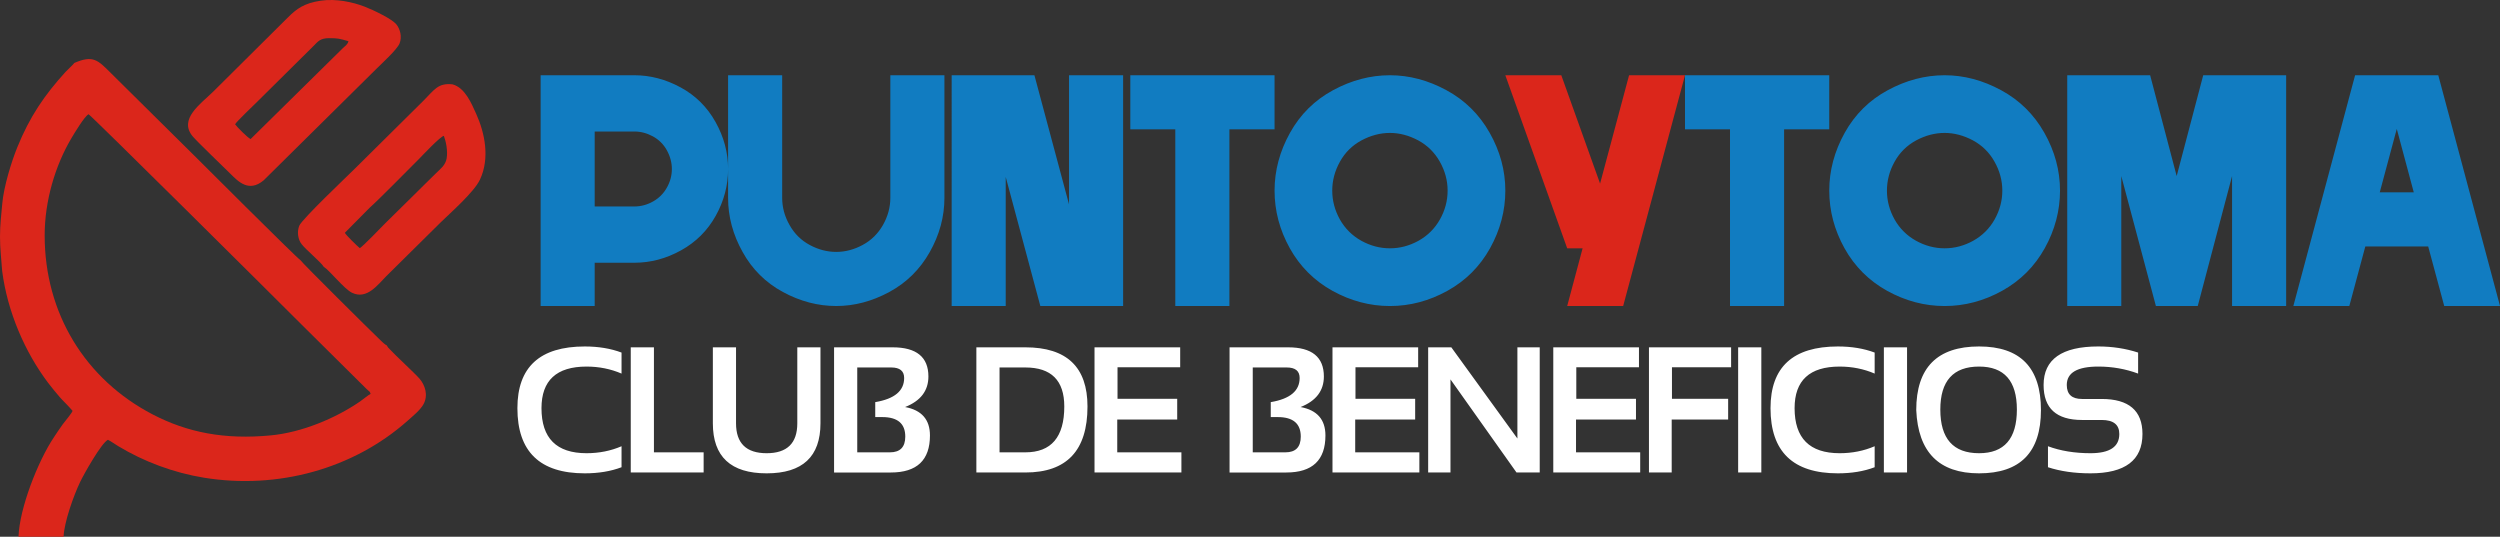 <?xml version="1.0" encoding="utf-8"?>
<!-- Generator: Adobe Illustrator 16.0.0, SVG Export Plug-In . SVG Version: 6.00 Build 0)  -->
<!DOCTYPE svg PUBLIC "-//W3C//DTD SVG 1.1//EN" "http://www.w3.org/Graphics/SVG/1.1/DTD/svg11.dtd">
<svg version="1.1" id="Capa_1" xmlns="http://www.w3.org/2000/svg" xmlns:xlink="http://www.w3.org/1999/xlink" x="0px" y="0px"
	 width="239.485px" height="51.419px" viewBox="0 0 239.485 51.419" enable-background="new 0 0 239.485 51.419"
	 xml:space="preserve">
<rect x="0" y="0" width="239.485" height="51.419" fill="#333333" stroke="none"/>
<g>
	<path fill-rule="evenodd" clip-rule="evenodd" fill="#DB261B" d="M7.125,6.028C6.993,6.213,6.486,6.662,6.283,6.884
		c-2.04,2.241-3.445,4.311-4.628,7.23c-0.573,1.414-1.29,3.76-1.435,5.36C0.119,20.575,0,21.551,0,22.684
		c0,1.186,0.134,2.142,0.207,3.271c0.501,3.901,2.179,7.778,4.411,10.73c0.359,0.474,0.751,0.941,1.124,1.376
		c0.318,0.369,0.821,0.825,1.211,1.3c-0.089,0.245-0.714,0.976-0.929,1.266c-0.288,0.391-0.593,0.862-0.855,1.253
		c-1.536,2.29-3.312,6.826-3.395,9.54h4.316c0.055-1.392,0.95-3.91,1.58-5.234c0.36-0.757,2.045-3.761,2.671-4.057
		c0.279,0.137,0.701,0.437,0.985,0.609c2.443,1.477,5.307,2.55,8.208,3.022c7.076,1.156,14.303-0.855,19.451-5.401
		c0.535-0.474,1.269-1.072,1.577-1.623c0.481-0.861,0.166-1.843-0.379-2.468c-0.466-0.535-2.328-2.236-2.999-2.971l-0.133-0.209
		c-0.2-0.093-0.429-0.329-0.586-0.477c-0.986-0.942-7.582-7.48-7.688-7.693c-0.33-0.185-10.179-10.023-10.382-10.226l-7.77-7.689
		C9.371,5.747,8.918,5.255,7.125,6.028L7.125,6.028z M4.279,22.555c0.002,7.48,3.899,13.788,10.339,17.141
		c3.293,1.715,6.871,2.446,11.364,2.007c2.929-0.288,6.147-1.616,8.526-3.257c0.353-0.245,0.664-0.528,0.996-0.72
		c-0.115-0.305-0.098-0.172-0.405-0.479l-6.313-6.259C26.65,28.847,8.804,11.116,8.482,10.942c-0.408,0.233-1.343,1.797-1.632,2.283
		C5.275,15.872,4.277,19.277,4.279,22.555L4.279,22.555z M30.725,0.066c-1.581,0.237-2.304,0.764-3.154,1.614l-7.146,7.097
		c-1.2,1.18-3.358,2.641-1.955,4.298c0.455,0.537,2.958,2.928,3.578,3.547c0.771,0.769,1.791,1.848,3.216,0.647L36.002,6.648
		c0.514-0.514,2.026-1.887,2.27-2.478c0.263-0.64,0.063-1.397-0.317-1.854c-0.412-0.494-2.121-1.333-3.048-1.688
		C33.774,0.195,32.192-0.15,30.725,0.066L30.725,0.066z M31.017,25.563c0.526,0.303,1.947,2.118,2.701,2.48
		c1.425,0.69,2.463-0.76,3.292-1.593l5.224-5.168c0.919-0.898,3.18-2.879,3.741-4.072c0.965-2.05,0.476-4.462-0.365-6.318
		c-0.453-1.001-1.064-2.492-2.266-2.813c-1.386-0.147-1.713,0.5-2.791,1.578l-6.542,6.481c-0.683,0.682-5.093,4.857-5.342,5.484
		c-0.237,0.589-0.124,1.316,0.217,1.756C29.326,23.949,30.739,25.101,31.017,25.563L31.017,25.563z M22.521,11.906
		c0.145,0.221,1.194,1.281,1.484,1.416l8.822-8.693c0.206-0.206,0.491-0.366,0.551-0.685c-0.887-0.243-0.975-0.288-1.869-0.288
		c-0.839,0-1.066,0.338-1.441,0.716l-5.414,5.362C24.328,10.06,22.622,11.68,22.521,11.906L22.521,11.906z M33.036,22.299
		c0.12,0.248,1.172,1.251,1.425,1.471c0.253-0.107,2.089-2.026,2.434-2.372c0.845-0.85,1.626-1.585,2.456-2.42
		c0.814-0.822,1.643-1.61,2.421-2.389c0.366-0.368,0.905-0.745,1.015-1.416c0.122-0.742-0.065-1.614-0.265-2.157
		c-0.315,0.011-2.185,2.012-2.408,2.235c-0.99,0.987-3.874,3.922-4.709,4.655L33.036,22.299L33.036,22.299z"/>
	<path fill="#117CC1" d="M56.967,12.597v7.182h3.8c0.619,0,1.213-0.156,1.783-0.475c0.57-0.317,1.014-0.762,1.33-1.327
		c0.321-0.565,0.48-1.159,0.48-1.787c0-0.626-0.165-1.23-0.485-1.805c-0.32-0.575-0.769-1.015-1.34-1.325
		c-0.57-0.307-1.16-0.463-1.769-0.463H56.967L56.967,12.597z M51.789,7.208h8.978c1.519,0,2.995,0.385,4.429,1.163
		c1.429,0.775,2.546,1.879,3.348,3.316c0.802,1.434,1.203,2.938,1.203,4.502c0,1.566-0.392,3.057-1.18,4.475
		c-0.788,1.421-1.896,2.523-3.324,3.316c-1.429,0.792-2.918,1.189-4.476,1.189h-3.8v4.145h-5.178V7.208L51.789,7.208z
		 M69.746,18.953V7.208h5.182v11.745c0,0.902,0.231,1.769,0.702,2.595c0.463,0.829,1.105,1.472,1.929,1.914
		c0.826,0.448,1.674,0.669,2.547,0.669c0.869,0,1.712-0.221,2.537-0.669c0.825-0.442,1.472-1.085,1.943-1.914
		c0.466-0.826,0.703-1.692,0.703-2.595V7.208h5.182v11.745c0,1.802-0.471,3.537-1.406,5.193c-0.933,1.658-2.225,2.933-3.88,3.828
		c-1.655,0.893-3.343,1.34-5.079,1.34c-1.75,0-3.452-0.447-5.102-1.34c-1.655-0.896-2.943-2.17-3.862-3.828
		C70.212,22.49,69.746,20.755,69.746,18.953L69.746,18.953z M96.342,16.949v12.365h-5.178V7.208h7.927l3.315,12.367V7.208h5.183
		v22.106h-7.932L96.342,16.949L96.342,16.949z M117.77,12.389v16.926h-5.183V12.389h-4.31V7.208h13.817v5.181H117.77L117.77,12.389z
		 M133.148,7.208c1.849,0,3.655,0.48,5.413,1.433s3.142,2.311,4.14,4.079c1,1.769,1.5,3.617,1.5,5.541s-0.49,3.765-1.461,5.514
		c-0.972,1.747-2.333,3.11-4.089,4.084c-1.754,0.969-3.588,1.456-5.502,1.456c-1.915,0-3.754-0.487-5.508-1.456
		c-1.754-0.974-3.117-2.337-4.088-4.084c-0.972-1.749-1.458-3.59-1.458-5.514s0.496-3.772,1.481-5.541
		c0.986-1.768,2.358-3.126,4.121-4.079C129.46,7.688,131.275,7.208,133.148,7.208L133.148,7.208z M133.148,12.733
		c-0.93,0-1.84,0.242-2.721,0.712c-0.887,0.478-1.576,1.156-2.066,2.038c-0.495,0.887-0.74,1.81-0.74,2.777
		c0,0.967,0.246,1.886,0.73,2.759c0.491,0.868,1.17,1.547,2.046,2.039c0.873,0.484,1.792,0.729,2.75,0.729
		c0.957,0,1.872-0.244,2.749-0.729c0.873-0.492,1.556-1.171,2.042-2.039c0.49-0.873,0.735-1.792,0.735-2.759
		c0-0.968-0.25-1.891-0.749-2.777c-0.498-0.882-1.19-1.561-2.071-2.038C134.968,12.975,134.067,12.733,133.148,12.733
		L133.148,12.733z M170.906,12.389v16.926h-5.182V12.389h-4.311V7.208h13.817v5.181H170.906L170.906,12.389z M186.283,7.208
		c1.849,0,3.654,0.48,5.413,1.433c1.76,0.953,3.141,2.311,4.141,4.079c1,1.769,1.5,3.617,1.5,5.541s-0.49,3.765-1.46,5.514
		c-0.972,1.747-2.335,3.11-4.089,4.084c-1.754,0.969-3.589,1.456-5.503,1.456c-1.915,0-3.754-0.487-5.508-1.456
		c-1.754-0.974-3.116-2.337-4.087-4.084c-0.972-1.749-1.458-3.59-1.458-5.514s0.495-3.772,1.48-5.541
		c0.986-1.768,2.358-3.126,4.123-4.079C182.596,7.688,184.41,7.208,186.283,7.208L186.283,7.208z M186.283,12.733
		c-0.929,0-1.84,0.242-2.721,0.712c-0.885,0.478-1.576,1.156-2.066,2.038c-0.495,0.887-0.739,1.81-0.739,2.777
		c0,0.967,0.244,1.886,0.73,2.759c0.492,0.868,1.17,1.547,2.048,2.039c0.872,0.484,1.792,0.729,2.748,0.729
		c0.958,0,1.873-0.244,2.749-0.729c0.872-0.492,1.556-1.171,2.042-2.039c0.49-0.873,0.736-1.792,0.736-2.759
		c0-0.968-0.25-1.891-0.75-2.777c-0.494-0.882-1.187-1.561-2.07-2.038C188.104,12.975,187.202,12.733,186.283,12.733L186.283,12.733
		z M206.522,29.314l-3.315-12.449v12.449h-5.178V7.208h7.942l2.542,9.657l2.542-9.657H219v22.106h-5.181V16.865l-3.288,12.449
		H206.522L206.522,29.314z M226.583,23.609l-1.532,5.705h-5.362l5.915-22.106h7.968l5.914,22.106h-5.344l-1.537-5.705H226.583
		L226.583,23.609z M231.225,18.426l-1.628-6.078l-1.632,6.078H231.225L231.225,18.426z"/>
	<polygon fill="#DB261B" points="153.278,17.586 156.056,7.208 161.413,7.208 155.49,29.314 150.128,29.314 151.604,23.787 
		150.128,23.787 144.201,7.208 149.563,7.208 153.278,17.586 	"/>
	<path fill="#FFFFFF" d="M59.54,44.758c-1.034,0.393-2.207,0.585-3.52,0.585c-4.305,0-6.456-2.079-6.456-6.242
		c0-3.941,2.151-5.911,6.456-5.911c1.313,0,2.485,0.195,3.52,0.584v2.014c-1.034-0.446-2.153-0.672-3.355-0.672
		c-2.875,0-4.314,1.329-4.314,3.985c0,2.877,1.439,4.314,4.314,4.314c1.202,0,2.321-0.223,3.355-0.668V44.758L59.54,44.758z
		 M62.643,33.271v10.06h4.761v1.931h-6.981v-11.99H62.643L62.643,33.271z M68.287,40.547v-7.275h2.22v7.275
		c0,1.912,0.979,2.868,2.934,2.868c1.957,0,2.936-0.956,2.936-2.868v-7.275h2.219v7.275c0,3.198-1.718,4.796-5.155,4.796
		C70.004,45.343,68.287,43.745,68.287,40.547L68.287,40.547z M79.899,45.262v-11.99h5.614c2.281,0,3.423,0.934,3.423,2.793
		c0,1.363-0.745,2.34-2.233,2.927c1.588,0.295,2.381,1.202,2.381,2.725c0,2.362-1.249,3.546-3.746,3.546H79.899L79.899,45.262z
		 M85.246,43.331c0.982,0,1.474-0.503,1.474-1.507c0-1.248-0.735-1.87-2.203-1.87h-0.674v-1.433c1.847-0.31,2.769-1.078,2.769-2.313
		c0-0.669-0.413-1.007-1.239-1.007h-3.254v8.13H85.246L85.246,43.331z M98.222,43.331c2.486,0,3.73-1.465,3.73-4.392
		c0-2.492-1.245-3.738-3.73-3.738H95.75v8.13H98.222L98.222,43.331z M93.53,45.262v-11.99h4.692c3.969,0,5.953,1.891,5.953,5.668
		c0,4.217-1.984,6.322-5.953,6.322H93.53L93.53,45.262z M113.055,33.271v1.911h-6.003v3.02h5.717v1.987h-5.743v3.142h6.146v1.931
		h-8.324v-11.99H113.055L113.055,33.271z M117.784,45.262v-11.99h5.613c2.281,0,3.422,0.934,3.422,2.793
		c0,1.363-0.743,2.34-2.231,2.927c1.588,0.295,2.381,1.202,2.381,2.725c0,2.362-1.248,3.546-3.746,3.546H117.784L117.784,45.262z
		 M123.132,43.331c0.982,0,1.474-0.503,1.474-1.507c0-1.248-0.735-1.87-2.202-1.87h-0.673v-1.433
		c1.846-0.31,2.767-1.078,2.767-2.313c0-0.669-0.412-1.007-1.238-1.007h-3.254v8.13H123.132L123.132,43.331z M135.851,33.271v1.911
		h-6.004v3.02h5.717v1.987h-5.743v3.142h6.146v1.931h-8.323v-11.99H135.851L135.851,33.271z M136.809,45.262v-11.99h2.219
		l6.33,8.735v-8.735h2.138v11.99h-2.224l-6.325-8.919v8.919H136.809L136.809,45.262z M157.003,33.271v1.911H151v3.02h5.717v1.987
		h-5.744v3.142h6.148v1.931h-8.326v-11.99H157.003L157.003,33.271z M165.83,33.271v1.911h-5.666v3.02h5.382v1.987h-5.408v5.072
		h-2.178v-11.99H165.83L165.83,33.271z M168.725,33.271v11.99h-2.221v-11.99H168.725L168.725,33.271z M179.581,44.758
		c-1.034,0.393-2.208,0.585-3.52,0.585c-4.304,0-6.456-2.079-6.456-6.242c0-3.941,2.152-5.911,6.456-5.911
		c1.313,0,2.486,0.195,3.52,0.584v2.014c-1.034-0.446-2.153-0.672-3.355-0.672c-2.875,0-4.315,1.329-4.315,3.985
		c0,2.877,1.44,4.314,4.315,4.314c1.202,0,2.321-0.223,3.355-0.668V44.758L179.581,44.758z M182.684,33.271v11.99h-2.22v-11.99
		H182.684L182.684,33.271z M185.871,39.232c0,2.79,1.236,4.183,3.714,4.183c2.411,0,3.62-1.393,3.62-4.183
		c0-2.741-1.208-4.117-3.62-4.117C187.107,35.115,185.871,36.491,185.871,39.232L185.871,39.232z M183.565,39.282
		c0-4.063,2.006-6.093,6.021-6.093c3.948,0,5.925,2.03,5.925,6.093c0,4.041-1.978,6.061-5.925,6.061
		C185.75,45.343,183.741,43.323,183.565,39.282L183.565,39.282z M196.183,44.758v-2.011c1.201,0.445,2.561,0.668,4.074,0.668
		c1.84,0,2.76-0.611,2.76-1.842c0-0.896-0.564-1.342-1.695-1.342h-1.876c-2.457,0-3.682-1.117-3.682-3.354
		c0-2.457,1.747-3.688,5.24-3.688c1.342,0,2.613,0.195,3.815,0.584v2.014c-1.202-0.446-2.473-0.672-3.815-0.672
		c-2.011,0-3.019,0.588-3.019,1.762c0,0.895,0.486,1.342,1.46,1.342h1.876c2.609,0,3.915,1.118,3.915,3.354
		c0,2.516-1.66,3.77-4.979,3.77C198.744,45.343,197.384,45.15,196.183,44.758L196.183,44.758z"/>
</g>
</svg>
